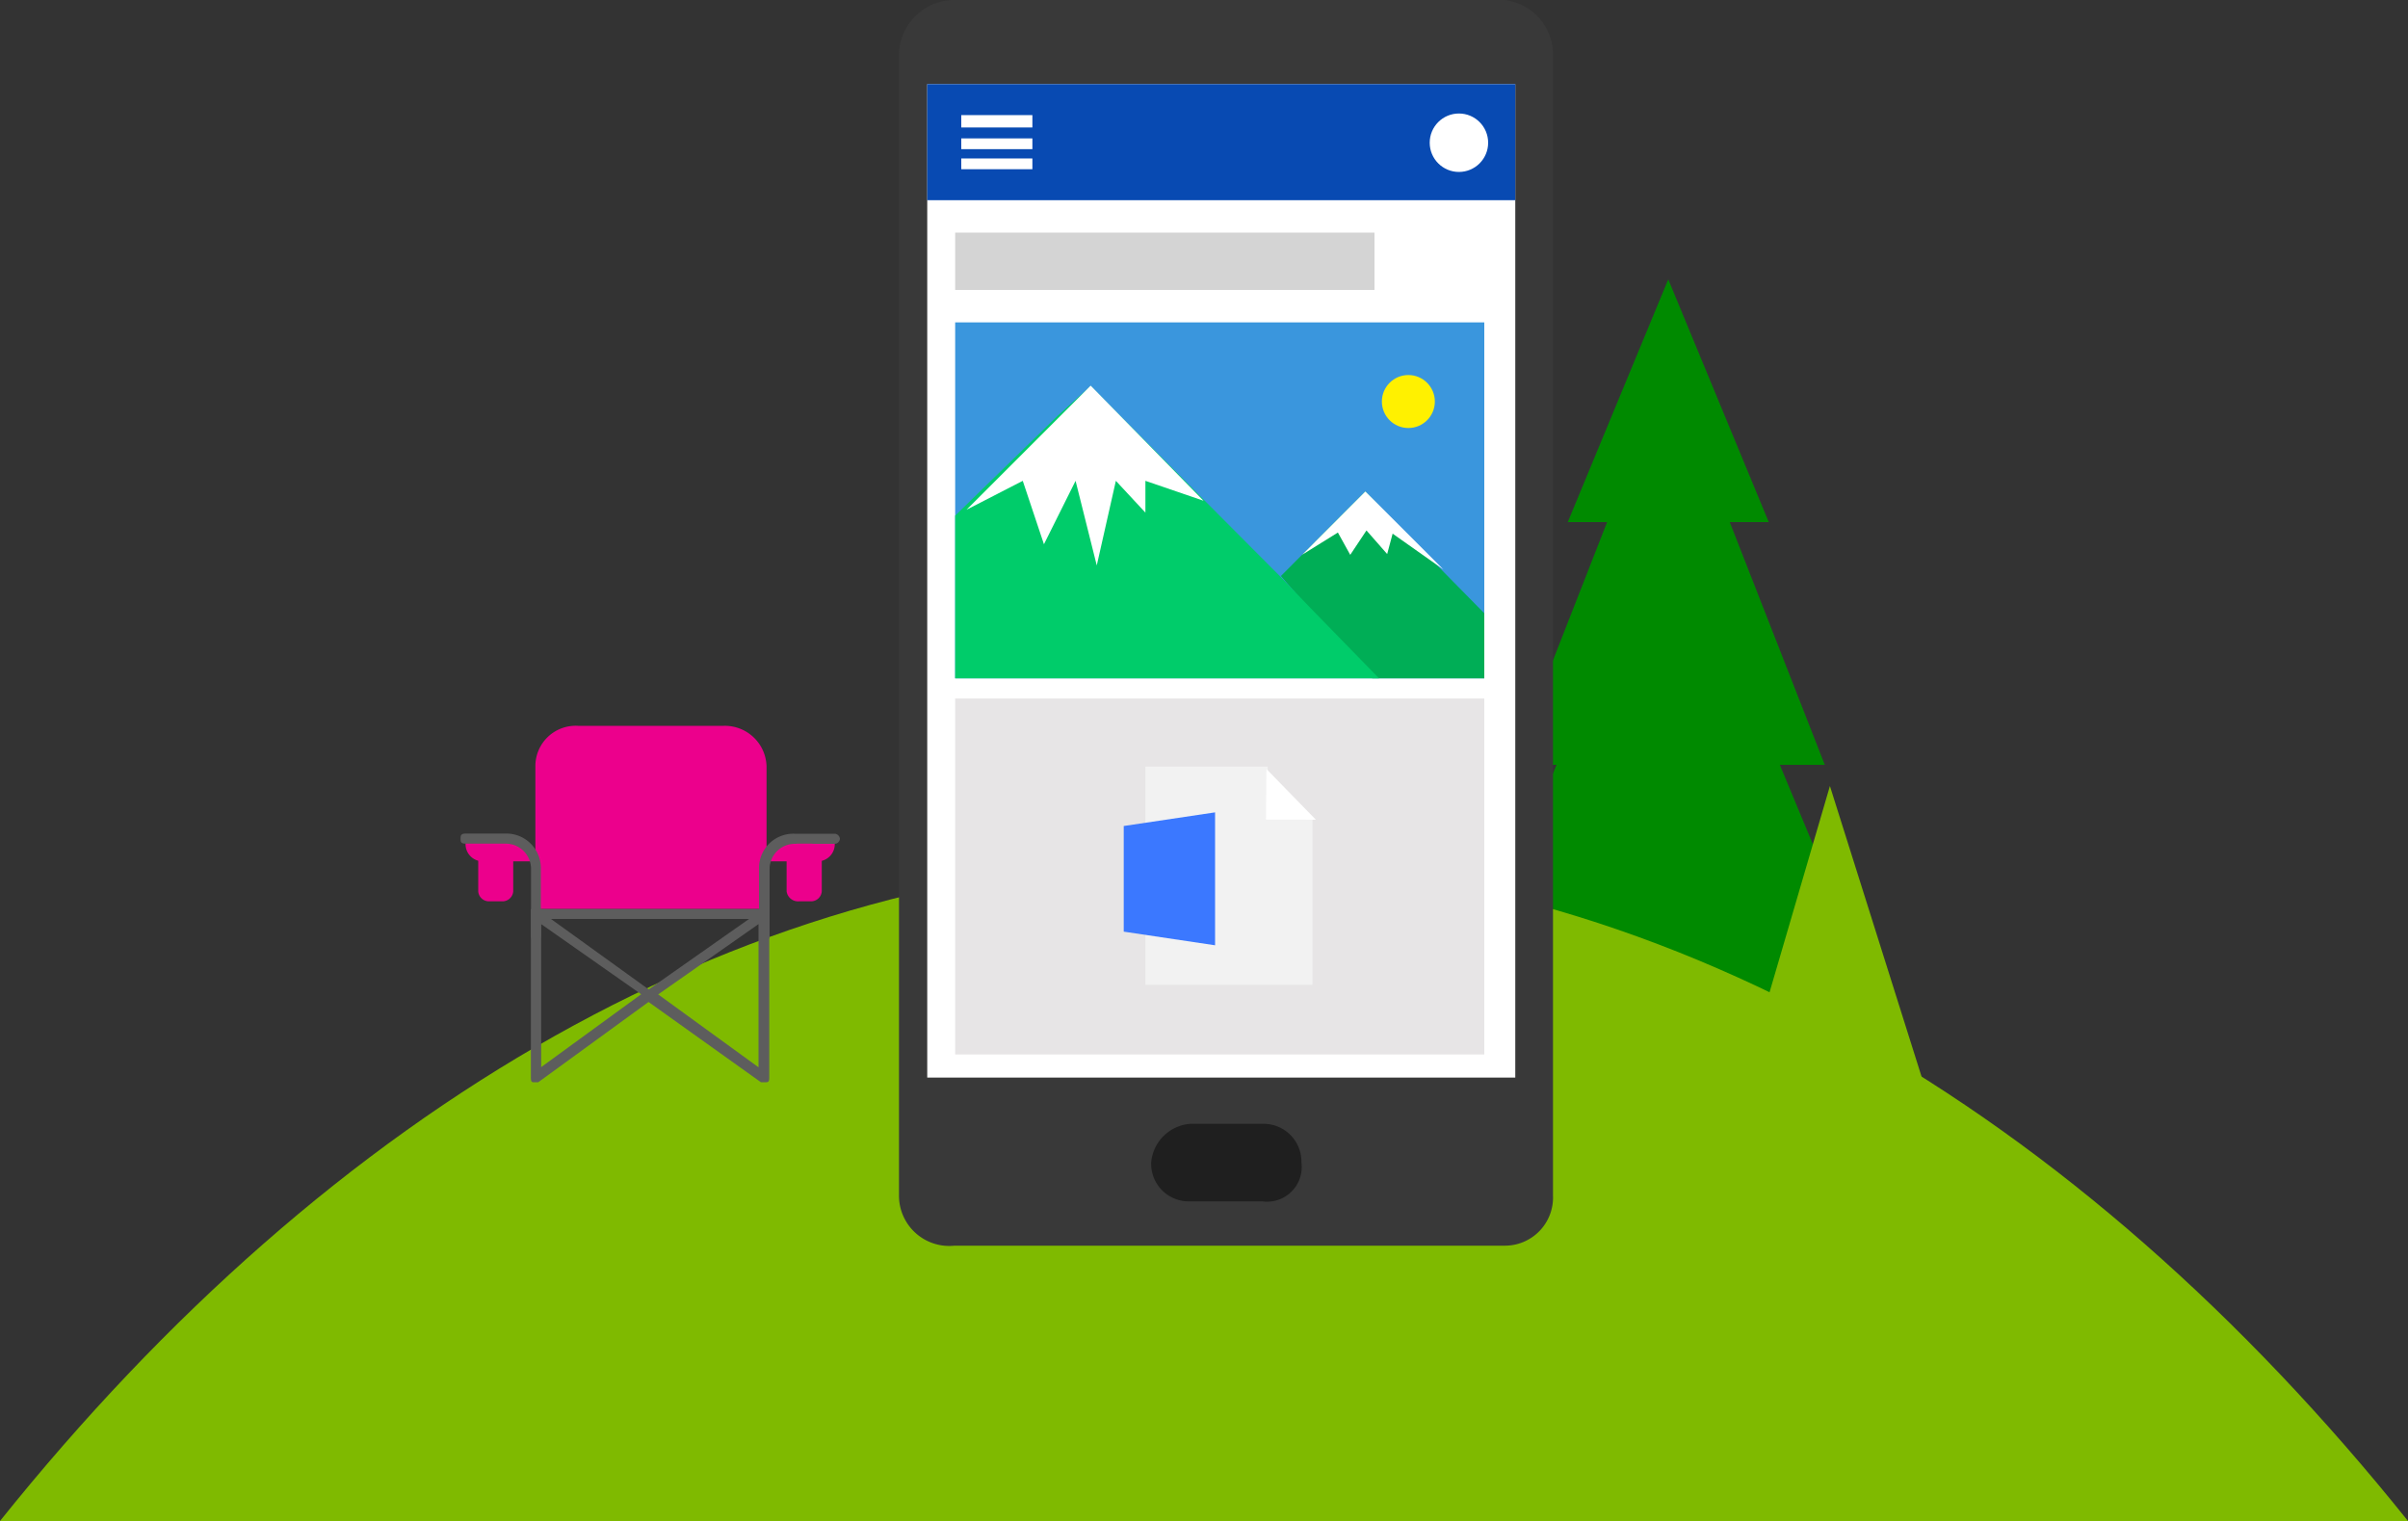 <svg id="Layer_1" data-name="Layer 1" xmlns="http://www.w3.org/2000/svg" xmlns:xlink="http://www.w3.org/1999/xlink" viewBox="0 0 150 94.74">
  <rect x="0" y="0" width="150" height="94.74" fill="#333333" stroke="none"/>
  <defs>
    <style>
      .cls-1 {
        fill: none;
      }

      .cls-2 {
        fill: #008a00;
      }

      .cls-3 {
        fill: #7fba00;
      }

      .cls-4 {
        fill: #ec008c;
      }

      .cls-5 {
        fill: #5d5d5d;
      }

      .cls-6 {
        fill: #393939;
      }

      .cls-7 {
        fill: #1f1f1f;
      }

      .cls-8 {
        fill: #fff;
      }

      .cls-9 {
        fill: #084ab2;
      }

      .cls-10 {
        clip-path: url(#clip-path);
      }

      .cls-11 {
        fill: #3a96dd;
      }

      .cls-12 {
        fill: #00ae56;
      }

      .cls-13 {
        fill: #00cc6a;
      }

      .cls-14 {
        fill: #fff100;
      }

      .cls-15 {
        fill: #f2f2f2;
      }

      .cls-16 {
        fill: #e7e5e6;
      }

      .cls-17 {
        fill: #d4d4d4;
      }

      .cls-18 {
        fill: #3b78ff;
      }
    </style>
    <clipPath id="clip-path">
      <rect class="cls-1" x="59.5" y="20.08" width="32.96" height="22.17"/>
    </clipPath>
  </defs>
  <title>WebtoMobileapp_UpsellSVG_July2016</title>
  <g>
    <polygon class="cls-2" points="117.16 62.76 110.87 47.64 113.67 47.64 107.75 32.52 110.18 32.52 103.92 17.4 97.66 32.52 100.11 32.52 94.19 47.64 96.96 47.64 90.7 62.76 117.16 62.76"/>
    <path class="cls-3" d="M150,94.74c-20.57-25.67-46.65-41.21-75-41.21S20.57,69.08,0,94.74Z"/>
    <polygon class="cls-3" points="119.97 67.92 108.44 67.92 113.99 48.96 119.97 67.92"/>
    <g>
      <path class="cls-4" d="M30.11,53.65h3.28l-.78-1.1-.78-.31H29v.31A1.07,1.07,0,0,0,30.11,53.65Z"/>
      <path class="cls-4" d="M29.79,55.52a.67.67,0,0,0,.62.62h.94a.67.67,0,0,0,.62-.62V53.19a.68.68,0,0,0-.62-.64h-.94a.68.68,0,0,0-.62.64Z"/>
      <path class="cls-4" d="M45.09,45.21H36a2.51,2.51,0,0,0-2.65,2.5v8.91H47.75V47.71A2.6,2.6,0,0,0,45.09,45.21Z"/>
      <path class="cls-5" d="M34.32,57.24l6.09,4.39,6.25-4.39Zm-.61.32v8.91l6.23-4.54ZM41,61.94l6.25,4.54V57.56Zm6.55,5.47h-.15l-7-5-6.87,5h-.31c-.15,0-.15-.15-.15-.31V56.62H47.75l.17.17h0V67.1c0,.15,0,.31-.17.31Z"/>
      <path class="cls-5" d="M33.39,58.66a.34.34,0,0,1-.31-.32V54.12a1.57,1.57,0,0,0-1.57-1.57H29c-.31,0-.31-.15-.31-.31s0-.32.31-.32h2.5a2.15,2.15,0,0,1,2.19,2.19v4.22A.35.35,0,0,1,33.39,58.66Z"/>
      <path class="cls-4" d="M50.87,53.65H47.75l.62-1.1.79-.31H52v.31A1.07,1.07,0,0,1,50.87,53.65Z"/>
      <path class="cls-5" d="M47.59,58.66a.34.34,0,0,1-.31-.32V54.12a2.14,2.14,0,0,1,2.18-2.19H52a.35.35,0,0,1,.32.32.34.34,0,0,1-.32.31h-2.5a1.57,1.57,0,0,0-1.56,1.57v4.22A.35.35,0,0,1,47.59,58.66Z"/>
      <path class="cls-4" d="M51.19,55.52a.67.67,0,0,1-.62.62h-.78a.72.72,0,0,1-.79-.62V53.19a.73.73,0,0,1,.79-.64h.78a.68.68,0,0,1,.62.64Z"/>
    </g>
    <g>
      <path class="cls-6" d="M96.74,74.46a3,3,0,0,1-3.06,3.13H59.46A3.13,3.13,0,0,1,56,74.46V3.54A3.46,3.46,0,0,1,59.46,0H93.68a3.42,3.42,0,0,1,3.06,3.54Z"/>
      <path class="cls-7" d="M81.07,72.41a2.16,2.16,0,0,1-2.44,2.42H74.15a2.34,2.34,0,0,1-2.44-2.42h0A2.64,2.64,0,0,1,74.15,70h4.49A2.36,2.36,0,0,1,81.07,72.41Z"/>
      <g>
        <rect class="cls-8" x="57.76" y="5.24" width="36.63" height="61.88"/>
        <g>
          <rect class="cls-9" x="57.76" y="5.24" width="36.63" height="7.23"/>
          <g>
            <g class="cls-10">
              <g>
                <rect class="cls-11" x="59.11" y="18.74" width="34.22" height="25.06"/>
                <polygon class="cls-12" points="85.05 30.61 83.19 32.47 79.79 35.88 81.65 38.04 87.41 44.37 93.14 44.37 93.14 38.89 86.82 32.47 85.05 30.61"/>
                <polygon class="cls-13" points="87.49 43.88 81.65 37.89 79.79 35.95 69.8 25.92 67.94 24.04 65.89 25.89 58.73 32.87 58.73 36.59 58.73 44.37 83.96 44.37 87.69 44.37 87.49 43.88"/>
                <circle class="cls-14" cx="87.73" cy="25.01" r="1.65"/>
                <path class="cls-15" d="M93.33,18.74V43.8H59.11V18.74H93.33m2.6-2.6H56.41V46.4H95.93V16.13Z"/>
                <polygon class="cls-8" points="67.94 24.02 60.21 31.75 63.71 29.95 65.03 33.9 67 29.95 68.32 35.22 69.51 29.95 71.35 31.93 71.35 29.95 74.97 31.19 67.94 24.02"/>
                <polygon class="cls-8" points="81.12 34.55 85.05 30.61 89.91 35.47 86.75 33.24 86.41 34.51 85.12 33.04 84.11 34.56 83.34 33.17 81.12 34.55"/>
              </g>
            </g>
            <rect class="cls-16" x="59.5" y="43.51" width="32.96" height="22.17"/>
            <rect class="cls-17" x="59.5" y="14.49" width="26.12" height="3.57"/>
            <g>
              <polygon class="cls-15" points="78.97 50.93 78.97 47.75 71.35 47.75 71.35 61.34 81.76 61.34 81.76 50.93 78.97 50.93"/>
              <polygon class="cls-18" points="70 51.45 70 58.03 75.69 58.88 75.69 50.6 70 51.45"/>
              <polygon class="cls-8" points="81.97 51.06 78.86 51.05 78.89 47.9 81.97 51.06"/>
            </g>
          </g>
          <g>
            <rect class="cls-8" x="59.88" y="7.17" width="4.43" height="0.77"/>
            <rect class="cls-8" x="59.88" y="8.62" width="4.43" height="0.67"/>
            <rect class="cls-8" x="59.88" y="9.87" width="4.43" height="0.67"/>
          </g>
          <circle class="cls-8" cx="90.88" cy="8.89" r="1.82"/>
        </g>
      </g>
    </g>
  </g>
</svg>

